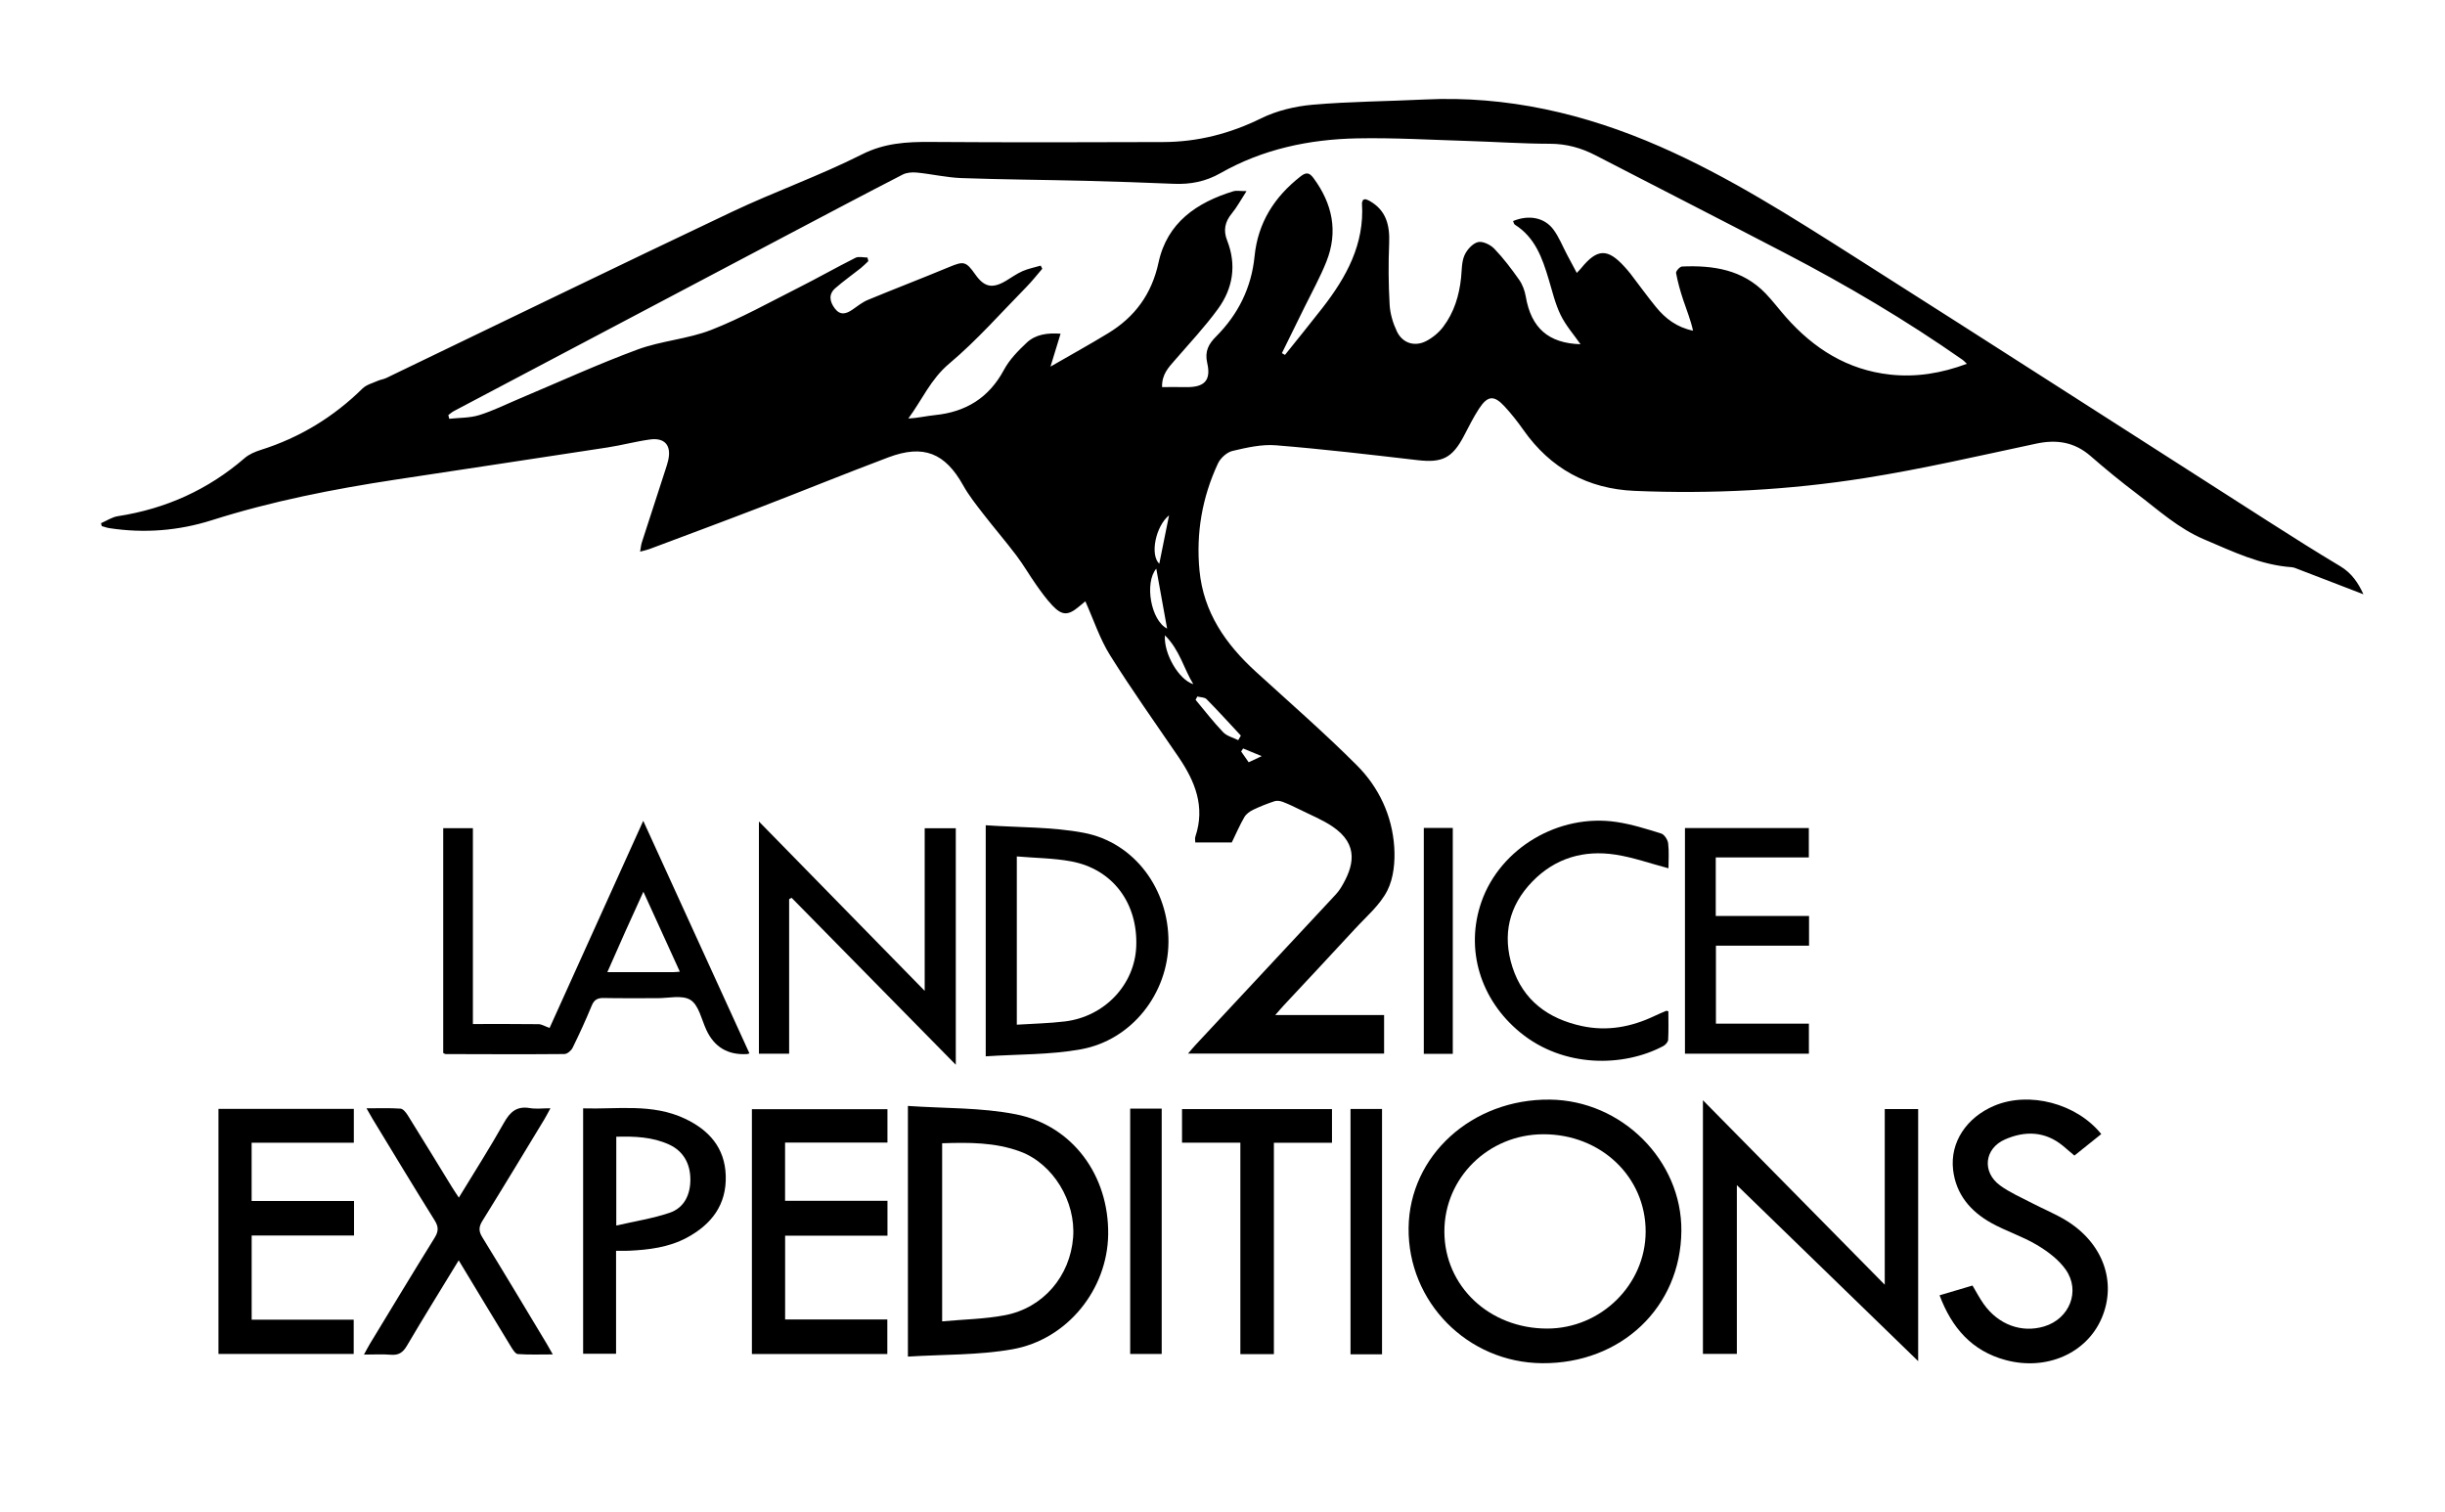 <svg id="Layer_1" xmlns="http://www.w3.org/2000/svg" version="1.1" viewBox="0 0 1132 700">
  <defs>
    <style>
      .cls-1 {
        fill: #000;
        stroke-width: 0px;
      }
    </style>
  </defs>
  <path class="cls-1" d="M1094.25,275.15c-10.47-4.03-20.83-8.02-31.19-12-.62-.24-1.27-.49-1.92-.54-14.6-.98-27.43-7.3-40.61-12.87-11.94-5.05-21.26-13.63-31.31-21.25-7.3-5.53-14.41-11.34-21.32-17.36-7.46-6.49-15.66-7.76-25.15-5.74-26.38,5.61-52.71,11.73-79.32,15.94-35.27,5.58-70.92,7.44-106.64,5.93-21.69-.92-38.94-10.37-51.5-28.24-2.68-3.81-5.58-7.5-8.74-10.91-4.86-5.25-7.81-4.98-11.79,1.11-2.63,4.03-4.77,8.39-7.02,12.67-5.38,10.22-10.06,12.46-21.37,11.15-21.84-2.53-43.68-5.11-65.59-6.88-6.63-.54-13.57,1.06-20.16,2.61-2.6.61-5.55,3.3-6.72,5.8-7.32,15.69-10.2,32.27-8.55,49.57,1.86,19.41,12.14,34.11,26.07,46.83,15.72,14.35,31.81,28.34,46.84,43.4,10.16,10.18,16.3,23.26,17.26,37.8.44,6.7-.25,14.35-3.21,20.16-3.44,6.76-9.8,12.09-15.09,17.85-10.83,11.78-21.8,23.43-32.71,35.14-1.21,1.3-2.35,2.66-4.08,4.62h50.39v17.85h-90.77c1.41-1.64,2.41-2.87,3.49-4.03,20.91-22.44,41.84-44.86,62.74-67.31,1.59-1.7,3.28-3.39,4.48-5.35,6.01-9.84,8.75-20.02-3.96-28.53-4.63-3.1-9.92-5.22-14.95-7.73-2.58-1.28-5.18-2.53-7.86-3.56-1.17-.45-2.71-.72-3.84-.35-3.39,1.11-6.74,2.43-9.96,3.98-1.56.75-3.22,1.94-4.06,3.39-2.08,3.56-3.71,7.39-5.83,11.73h-16.9c0-.82-.25-1.84.04-2.68,4.66-13.84-.13-25.62-7.79-36.86-10.66-15.64-21.66-31.07-31.69-47.1-4.75-7.59-7.59-16.37-11.46-25-.58.48-1.79,1.47-2.98,2.47-5.01,4.21-7.82,4.21-12.35-.61-2.72-2.9-5.08-6.17-7.38-9.43-3.17-4.49-5.92-9.29-9.23-13.67-4.99-6.59-10.4-12.87-15.46-19.41-3.25-4.2-6.59-8.42-9.17-13.04-8.37-14.98-18.34-19.08-34.59-12.97-19.8,7.45-39.4,15.45-59.15,23.05-17.11,6.59-34.29,12.96-51.45,19.4-1.2.45-2.47.7-4.38,1.22.33-1.81.42-3.07.79-4.23,3.63-11.26,7.3-22.5,10.95-33.75.46-1.43.93-2.86,1.27-4.32,1.56-6.81-1.53-10.58-8.43-9.63-6.59.9-13.06,2.67-19.64,3.68-32.77,5.04-65.56,9.94-98.34,14.93-28.69,4.37-57.12,9.95-84.84,18.75-15.51,4.92-31.33,6.14-47.42,3.7-1.22-.18-2.39-.63-3.59-.96-.11-.45-.23-.9-.34-1.35,2.59-1.11,5.09-2.82,7.79-3.24,22.16-3.42,41.75-12.23,58.74-26.92,2.06-1.78,4.85-2.94,7.5-3.78,17.99-5.68,33.6-15.19,47.05-28.42,1.83-1.79,4.74-2.51,7.21-3.61,1.19-.53,2.56-.66,3.73-1.23,53.3-25.64,106.48-51.52,159.92-76.86,19.86-9.42,40.72-16.77,60.32-26.66,10.46-5.28,20.65-5.86,31.66-5.79,35.99.24,71.99.19,107.98.05,15.89-.06,30.81-3.89,45.22-10.98,7.26-3.57,15.74-5.59,23.85-6.3,17.22-1.5,34.57-1.57,51.85-2.42,38.1-1.85,74.11,6.54,108.81,21.72,31.9,13.95,61.12,32.65,90.37,51.22,64.01,40.64,127.76,81.69,191.65,122.53,10.95,7,21.93,13.96,33.09,20.62,5.34,3.19,8.39,7.85,10.71,12.96ZM593.5,163.5c.48.27.96.54,1.43.81,5.79-7.25,11.67-14.44,17.36-21.77,11.07-14.24,19.51-29.5,18.28-48.41-.04-.58.39-1.19.57-1.67.57-.1.92-.27,1.2-.19.63.19,1.24.46,1.81.78,7.71,4.38,9.35,11.33,9.01,19.61-.39,9.46-.32,18.97.22,28.42.24,4.19,1.55,8.55,3.36,12.36,2.59,5.44,8.21,7.23,13.56,4.47,2.99-1.55,5.87-3.92,7.89-6.61,5.03-6.65,7.41-14.45,8.27-22.73.36-3.48.22-7.22,1.55-10.31,1.11-2.57,3.73-5.51,6.23-6.16,2.18-.57,5.81,1.19,7.61,3.06,4.24,4.41,7.97,9.36,11.5,14.38,1.56,2.22,2.6,5.05,3.06,7.74,2.5,14.63,10.56,21.65,25.35,22.09-3.02-4.34-6.79-8.6-9.2-13.53-2.53-5.18-3.86-10.96-5.54-16.54-2.95-9.85-6.3-19.41-15.67-25.29-.45-.28-.55-1.1-.82-1.67,7.13-2.97,14.41-1.74,18.61,3.84,2.66,3.53,4.31,7.83,6.41,11.78,1.42,2.67,2.85,5.34,4.48,8.4,1.15-1.24,1.63-1.7,2.04-2.21,7.43-9.14,12.29-9.27,20.17-.52.89.99,1.78,1.99,2.6,3.04,3.95,5.16,7.75,10.44,11.85,15.47,4.34,5.32,9.64,9.41,17.16,10.96-1.1-5.01-3.01-9.63-4.58-14.35-1.34-4.04-2.5-8.17-3.27-12.34-.16-.85,1.73-2.97,2.74-3.02,14.38-.63,28.04,1.41,38.66,12.42,3.35,3.47,6.25,7.37,9.45,10.99,12.91,14.63,28.51,24.47,48.28,26.63,12.04,1.31,23.64-.59,35.5-4.99-1-.95-1.4-1.44-1.9-1.79-26.25-18.38-53.78-34.64-82.19-49.42-29.24-15.22-58.6-30.22-87.89-45.35-6.61-3.42-13.44-5.31-21.04-5.32-12.65-.02-25.29-.9-37.94-1.29-17.13-.52-34.28-1.55-51.4-1.21-22.21.44-43.68,4.99-63.23,16.11-6.83,3.89-13.87,5.25-21.54,4.93-13.64-.57-27.29-1.05-40.93-1.39-19.13-.47-38.28-.58-57.4-1.26-6.89-.25-13.73-1.86-20.62-2.55-2.18-.22-4.75-.04-6.64.93-17.77,9.15-35.44,18.5-53.13,27.83-51.57,27.21-103.13,54.44-154.68,81.68-.91.48-1.69,1.22-2.53,1.83.14.57.28,1.15.42,1.72,4.64-.51,9.49-.34,13.87-1.7,6.49-2.02,12.65-5.11,18.94-7.76,18.09-7.61,35.96-15.8,54.35-22.6,11-4.07,23.23-4.83,34.13-9.09,13.76-5.37,26.77-12.66,40-19.33,9.02-4.54,17.81-9.54,26.83-14.07,1.49-.74,3.66-.1,5.52-.1.13.56.26,1.12.39,1.67-1.16,1.07-2.25,2.23-3.49,3.21-3.91,3.11-8,5.99-11.76,9.27-3.24,2.82-2.69,6.17-.31,9.37,2.52,3.38,5.29,2.62,8.25.56,2.31-1.61,4.58-3.43,7.15-4.49,12.43-5.15,25-9.96,37.42-15.13,6.92-2.88,7.91-2.81,12.29,3.4,4.11,5.83,7.84,6.63,14.05,2.99,2.59-1.52,5.03-3.34,7.76-4.54,2.67-1.18,5.62-1.74,8.45-2.57.25.48.49.96.74,1.44-2.45,2.83-4.76,5.81-7.38,8.47-11.78,11.98-22.93,24.72-35.74,35.48-8.57,7.2-12.57,16.82-18.91,25.4,4.33-.21,8.32-1.18,12.36-1.59,14.32-1.45,24.97-8.01,31.92-20.95,2.53-4.72,6.54-8.82,10.5-12.54,4.11-3.86,9.46-4.63,15.71-4.19-1.64,5.35-2.98,9.72-4.67,15.24,9.57-5.52,18.24-10.31,26.69-15.45,12.39-7.54,20.19-18.15,23.33-32.71,3.98-18.51,17.65-27.82,34.71-33.05,1.28-.39,2.79-.05,6.04-.05-2.76,4.24-4.49,7.52-6.8,10.32-3.2,3.87-4.04,7.83-2.19,12.52,4.47,11.35,2.72,22.18-4.26,31.74-6.06,8.31-13.16,15.87-19.91,23.67-2.93,3.39-6.1,6.55-5.95,12.49,3.81,0,7.41-.06,11.02.01,8.44.17,11.77-2.97,9.9-11.1-1.26-5.49.62-8.85,4.1-12.34,10.25-10.27,16.36-22.63,17.8-37.09,1.55-15.6,9.16-27.52,21.28-37.01,2.64-2.06,4.1-1.83,6.03.79,8.76,11.87,11.48,24.74,5.96,38.63-2.88,7.25-6.71,14.12-10.15,21.14-3.47,7.11-6.98,14.2-10.48,21.3ZM540.35,291.01c-1.67-9.25-3.34-18.49-5.01-27.74-5.57,6.63-2.47,24.01,5.01,27.74ZM573.28,342.68c.41-.7.81-1.41,1.22-2.11-5.27-5.65-10.47-11.39-15.9-16.89-.9-.91-2.82-.82-4.26-1.2l-.8,1.53c4.21,5.03,8.22,10.25,12.74,14.98,1.73,1.81,4.63,2.5,7,3.69ZM552.49,316.76c-4.4-7.1-6.2-15.74-13.15-22.62-.63,8.52,6.49,20.62,13.15,22.62ZM536.73,261c1.6-7.95,3.06-15.17,4.52-22.4-6.16,4.96-8.94,18.23-4.52,22.4ZM584.15,350.08c-3.71-1.53-6.15-2.54-8.6-3.55-.31.46-.62.93-.92,1.39,1.16,1.66,2.32,3.32,3.49,5,1.71-.8,3.04-1.43,6.03-2.84Z"></path>
  <path class="cls-1" d="M778.45,569.9c-.29,35.3-27.88,61.52-64.45,61.24-34.51-.26-62.22-28.31-61.84-62.62.37-33.48,29.36-59.81,65.42-59.42,33.29.36,61.14,28.18,60.87,60.79ZM668.73,570.19c.02,25.28,20.82,44.92,47.58,44.91,24.89,0,45.53-20.29,45.6-44.83.07-25.38-20.7-45.18-47.37-45.13-25.4.05-45.83,20.13-45.81,45.04Z"></path>
  <path class="cls-1" d="M347.01,487.7c-.75.22-.91.3-1.07.31q-13.42.81-18.95-11.27c-2.22-4.81-3.47-11.35-7.28-13.77-3.84-2.44-10.3-.79-15.62-.83-8.17-.05-16.33.1-24.5-.08-2.88-.06-4.48.73-5.63,3.53-2.72,6.61-5.71,13.13-8.86,19.54-.64,1.3-2.49,2.86-3.79,2.87-18.33.16-36.66.07-54.99.02-.29,0-.58-.24-1.11-.48v-104.1h13.74v90.66c10.51,0,20.46-.06,30.4.07,1.46.02,2.9.97,5.1,1.76,13.99-30.94,28.42-62.86,43.37-95.91,16.6,36.35,32.79,71.81,49.17,107.68ZM314.75,449.86c-5.6-12.29-11.04-24.22-16.87-37.01-3.2,7.04-5.9,12.93-8.55,18.84-2.67,5.95-5.28,11.93-8.14,18.4,10.75,0,20.58,0,30.4,0,.81,0,1.63-.11,3.16-.22Z"></path>
  <path class="cls-1" d="M420.36,512.03c16.96,1.18,33.8.69,49.92,3.86,26.43,5.2,43.18,28.45,42.79,55.69-.36,25.33-18.8,48.61-44.41,53.12-15.71,2.77-31.97,2.35-48.31,3.38v-116.06ZM436.19,611.77c10.02-.93,19.72-1.06,29.1-2.85,17.75-3.39,30.15-18.09,31.55-35.98,1.31-16.71-9.31-34.19-24.52-39.81-11.6-4.28-23.72-4.24-36.12-3.82v82.46Z"></path>
  <path class="cls-1" d="M888.08,630.18c-28-27.18-55.96-54.33-83.94-81.49v78.12h-15.71v-117.42c28.1,28.51,55.7,56.51,84.18,85.41v-81.34h15.47v116.72Z"></path>
  <path class="cls-1" d="M365.36,416.28v71.57h-13.99v-107.52c25.63,26.18,50.76,51.86,76.75,78.42v-75.29h14.4v109.51c-25.77-26.2-50.89-51.75-76.01-77.3-.39.2-.77.41-1.16.61Z"></path>
  <path class="cls-1" d="M456.39,382.08c15.43,1.08,30.75.7,45.45,3.51,23.49,4.48,39.32,26.23,39.14,50.61-.17,23.74-16.94,45.35-40.58,49.62-14.26,2.58-29.05,2.24-44.02,3.24v-106.98ZM470.77,396.51v77.9c7.75-.5,15.09-.62,22.34-1.51,18.36-2.27,32.22-17.03,32.95-34.64.83-20.06-10.82-35.81-30.01-39.44-8.11-1.53-16.5-1.55-25.28-2.31Z"></path>
  <path class="cls-1" d="M163.91,556.03v15.99h-47.39v38.97h47.24v15.86h-62.61v-113.46h62.67v15.67h-47.32v26.97h47.42Z"></path>
  <path class="cls-1" d="M410.89,555.93v16.17h-47.39v38.79h47.32v16h-62.7v-113.36h62.76v15.45h-47.4v26.96h47.41Z"></path>
  <path class="cls-1" d="M897.99,599.7c5.27-1.56,10.17-3.01,15.25-4.52,1.77,2.95,3.28,5.89,5.18,8.56,6.81,9.59,17.57,13.51,28.01,10.37,11.67-3.51,16.96-16.34,9.97-26.29-3.28-4.68-8.38-8.48-13.39-11.46-6.68-3.98-14.29-6.37-21.1-10.16-9.6-5.35-16.35-13.27-17.66-24.6-1.47-12.71,6.19-24.26,19.16-29.7,16.03-6.72,37.96-1.1,49.44,13.15-4.07,3.26-8.15,6.53-12.43,9.96-1.85-1.57-3.58-3.09-5.37-4.56-8.29-6.77-17.54-6.97-26.78-2.91-9.59,4.21-10.72,15.1-2.29,21.28,4.51,3.31,9.8,5.57,14.81,8.19,5.3,2.77,10.91,5.03,15.98,8.16,16.97,10.48,23.35,28.5,16.29,45.06-6.96,16.32-25.54,24.53-44.46,19.46-15.64-4.2-24.96-14.93-30.62-30.01Z"></path>
  <path class="cls-1" d="M212.37,583.52c-8.34,13.68-16.33,26.52-23.99,39.56-1.86,3.17-3.86,4.45-7.48,4.14-3.8-.33-7.64-.07-12.39-.07,1.13-2.04,1.9-3.58,2.79-5.05,9.94-16.36,19.81-32.75,29.91-49.01,1.83-2.94,1.93-5.03.05-8.04-9.7-15.52-19.14-31.21-28.66-46.85-.85-1.4-1.63-2.84-2.91-5.07,5.67,0,10.72-.2,15.74.15,1.21.08,2.57,1.81,3.37,3.1,6.87,11.01,13.62,22.1,20.42,33.16.94,1.53,1.97,3.02,3.22,4.93,7.18-11.82,14.36-23.03,20.87-34.62,2.85-5.08,5.95-7.86,12.02-6.82,2.86.49,5.88.08,9.51.08-1.18,2.16-1.98,3.74-2.89,5.25-9.5,15.65-18.94,31.33-28.6,46.88-1.73,2.79-1.79,4.77-.05,7.58,10.03,16.3,19.84,32.73,29.71,49.12.85,1.41,1.63,2.86,2.93,5.13-5.81,0-11.01.21-16.17-.16-1.15-.08-2.36-2.07-3.18-3.4-7.97-13.06-15.86-26.17-24.21-39.99Z"></path>
  <path class="cls-1" d="M285.23,579.1v47.68h-15.25v-113.63c15.81.5,31.88-2.38,47.01,4.72,11.16,5.23,18.61,13.42,19.02,26.41.43,13.54-6.63,22.63-18.01,28.75-8.4,4.51-17.68,5.62-27.04,6.05-1.79.08-3.58.01-5.73.01ZM285.33,567.4c8.79-2.03,16.98-3.28,24.7-5.91,6.82-2.32,9.64-8.46,9.6-15.49-.04-7.2-3.19-13.03-9.83-16.09-7.66-3.53-15.93-3.86-24.47-3.62v41.12Z"></path>
  <path class="cls-1" d="M780.11,487.84v-104.47h57.35v13.6h-43.09v27.11h43.19v13.75h-43.11v36.1h43.04v13.91h-57.38Z"></path>
  <path class="cls-1" d="M772.47,402c-8.51-2.25-16.39-5.07-24.52-6.32-14.63-2.24-27.84,1.55-38.4,12.36-11.02,11.28-14.08,24.88-9.33,39.67,4.98,15.51,16.66,24.01,32.26,27.35,11.69,2.5,22.82.42,33.5-4.67,1.79-.85,3.62-1.61,5.44-2.4.12-.05.32.06,1.01.21,0,4.33.14,8.78-.1,13.22-.06,1.01-1.23,2.33-2.23,2.87-18.3,9.75-46.07,10.27-66.25-6.27-18.57-15.22-25.63-38.66-17.93-60.58,8.69-24.74,35.72-40.88,62.49-36.88,7.02,1.05,13.91,3.22,20.71,5.35,1.45.45,3,2.86,3.21,4.53.47,3.89.15,7.87.15,11.57Z"></path>
  <path class="cls-1" d="M574.27,529.04h-27.01v-15.55h69.43v15.59h-26.9v97.86h-15.52v-97.9Z"></path>
  <path class="cls-1" d="M523.26,513.27h14.59v113.59h-14.59v-113.59Z"></path>
  <path class="cls-1" d="M639.86,627.02h-14.59v-113.59h14.59v113.59Z"></path>
  <path class="cls-1" d="M672.62,487.91h-13.42v-104.59h13.42v104.59Z"></path>
</svg>
